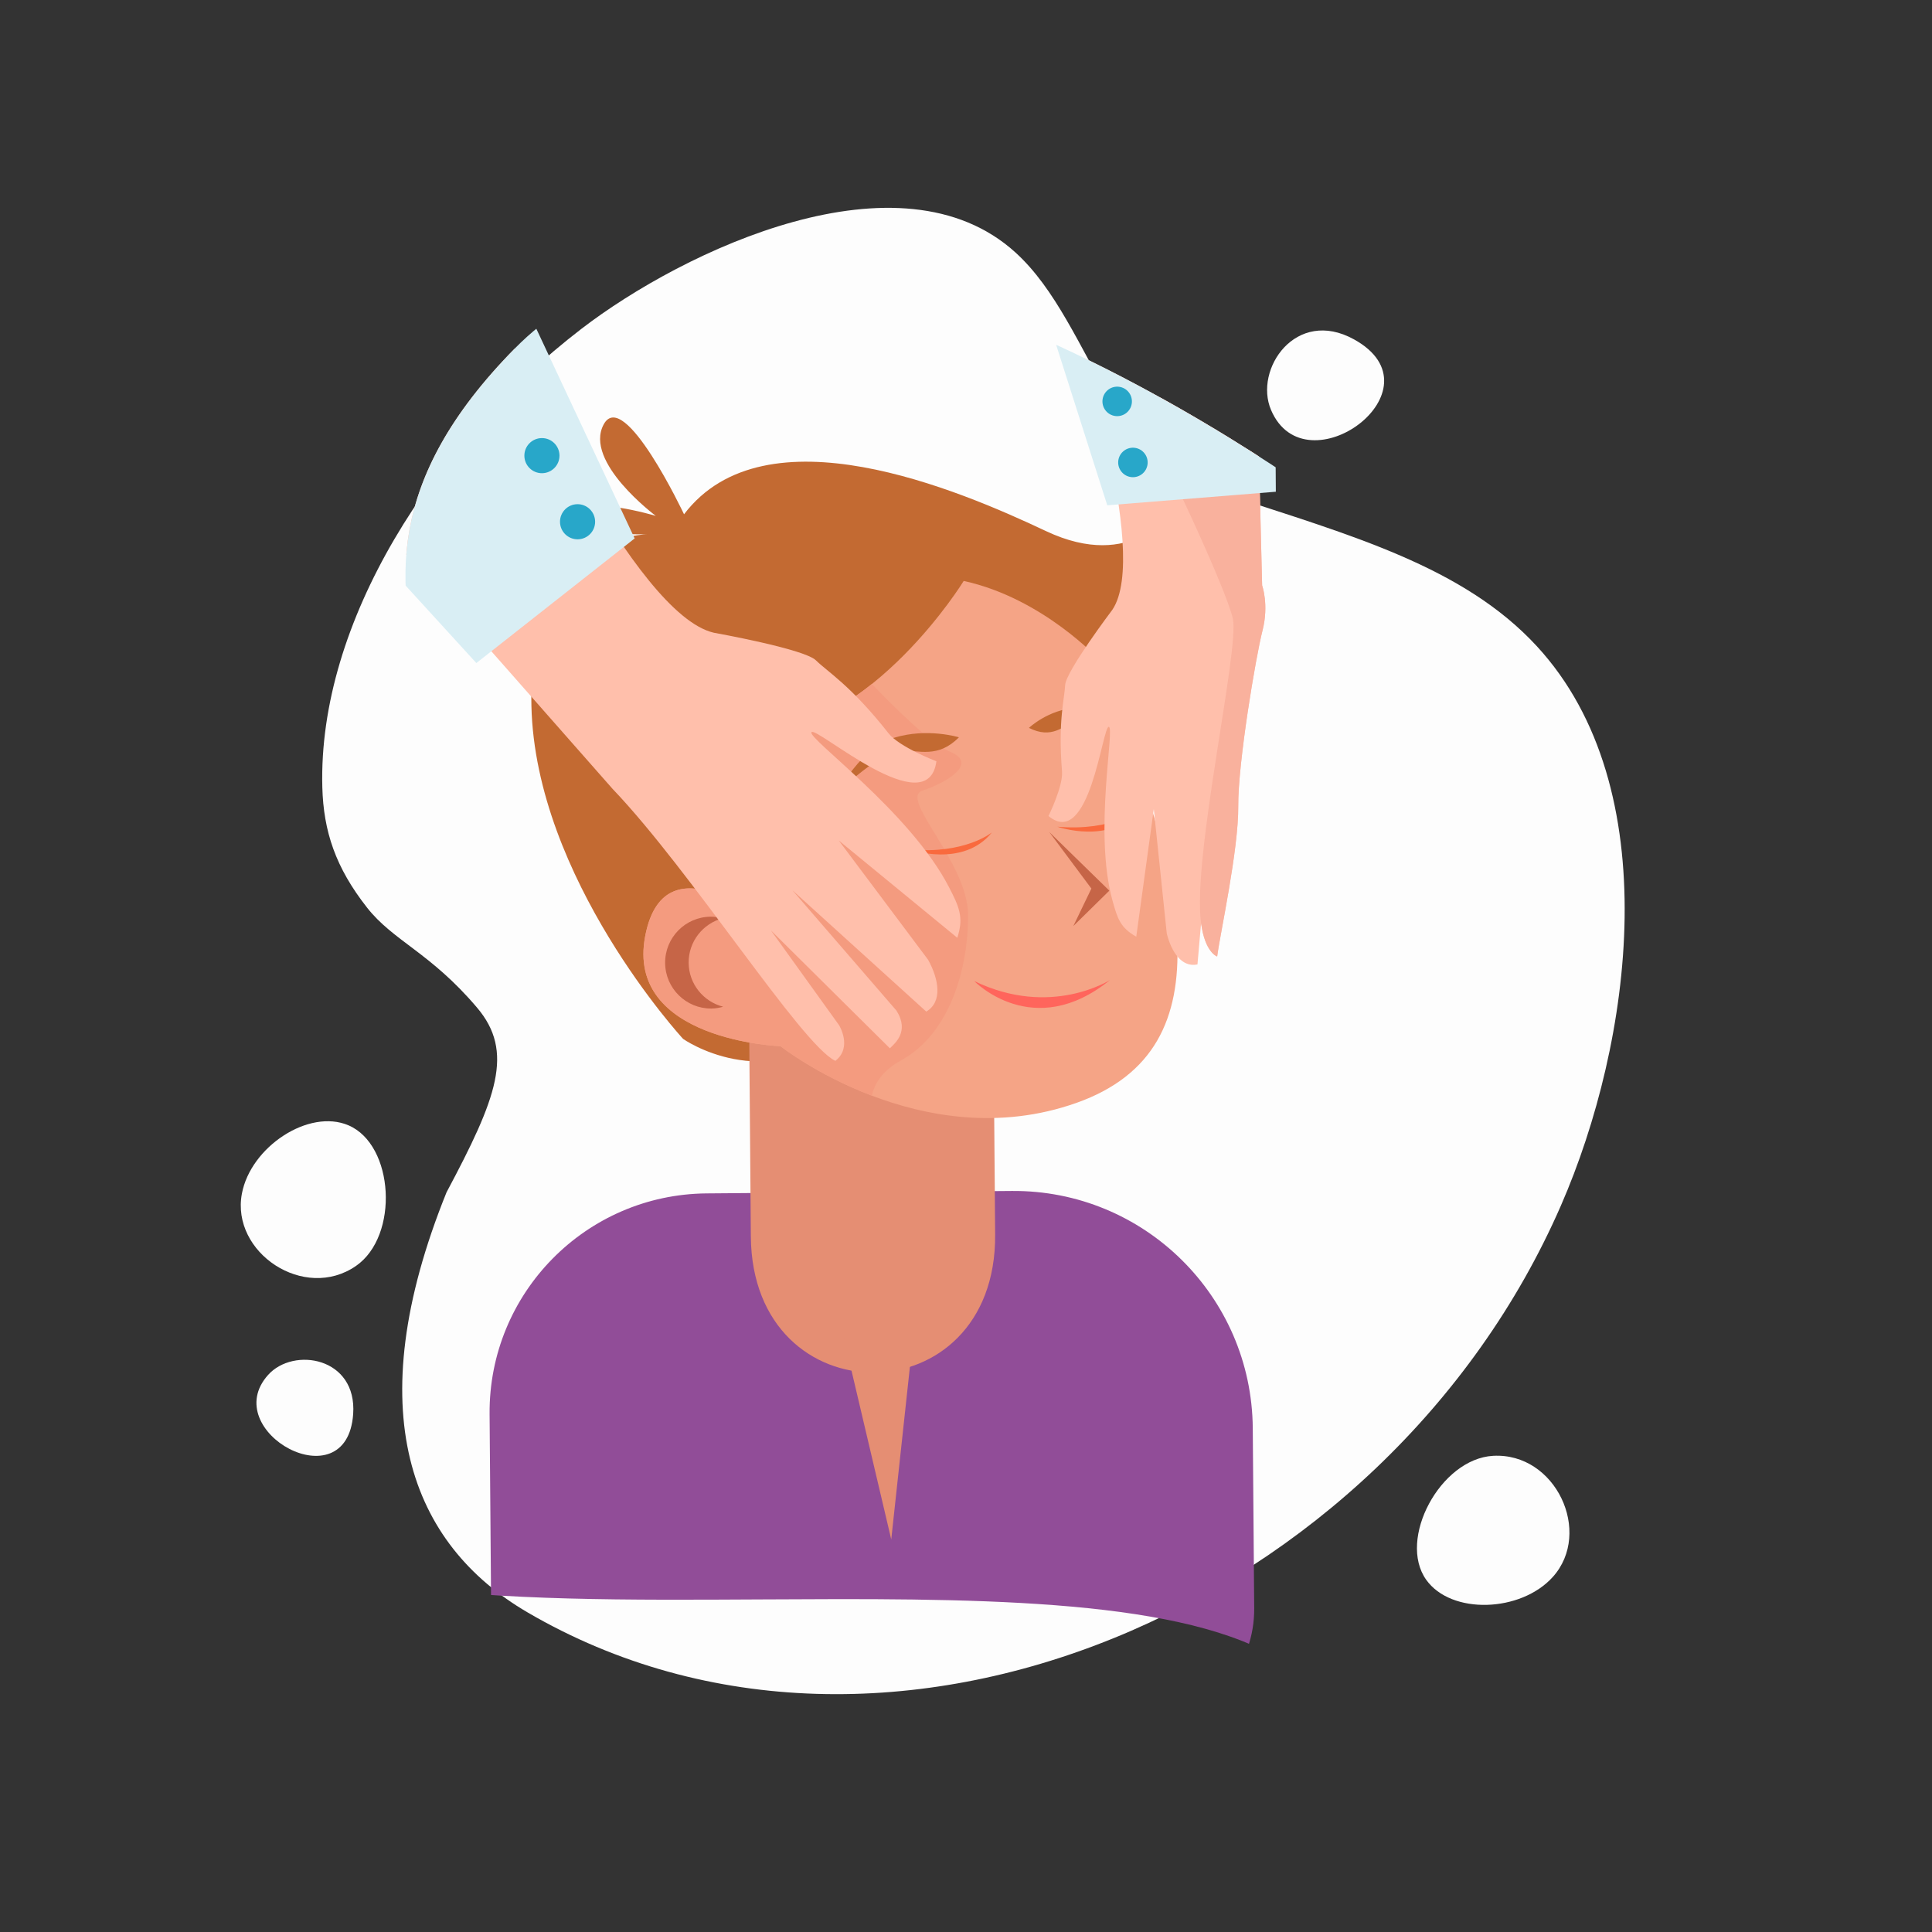 <?xml version="1.0" encoding="UTF-8" standalone="no"?>
<svg xmlns="http://www.w3.org/2000/svg" xmlns:xlink="http://www.w3.org/1999/xlink" xmlns:serif="http://www.serif.com/" width="100%" height="100%" viewBox="0 0 500 500" version="1.1" xml:space="preserve" style="fill-rule:evenodd;clip-rule:evenodd;stroke-linejoin:round;stroke-miterlimit:2;">
    <rect x="0" y="0" width="500" height="500" fill="#333333" stroke="none"/>
    <g transform="matrix(1,0,0,1,-1196.22,0)">
        <g id="TEXTS">
        </g>
        <g id="Artboard1" transform="matrix(0.979,0,0,1.271,481.082,138.796)">
            <rect x="730.468" y="-109.234" width="510.719" height="393.505" style="fill:none;"></rect>
            <g>
                <g transform="matrix(0.17,0,0,0.131,718.012,-84.856)">
                    <path d="M574.551,1037.86C576.377,1106.16 595.055,1162.51 644.094,1224.89C685.153,1277.11 742.436,1294.7 815.085,1380.29C873.45,1449.06 845.995,1520.6 767.691,1667.41C630.175,2007.6 712.02,2214.41 893.72,2320.38C1453.42,2646.83 2228.39,2311.54 2500.52,1688.14C2611.46,1433.99 2666.24,1039 2463.26,818.723C2348.92,694.641 2174.34,646.363 1980.04,582.782C1883.82,551.296 1837.86,501.125 1805.3,444.584C1750.68,349.746 1714.58,263.334 1652.67,206.87C1473.26,43.272 1136.44,203.15 977.476,325.243C745.841,503.147 567.693,781.669 574.551,1037.86Z" style="fill:rgb(253,253,253);"></path>
                </g>
                <g transform="matrix(0.144,0,0,0.111,767.175,-81.058)">
                    <path d="M2230.74,368.969C2396.98,460.708 2142.01,647.004 2078.5,498.535C2046.54,423.793 2124.26,310.195 2230.74,368.969Z" style="fill:rgb(253,253,253);"></path>
                </g>
                <g transform="matrix(0.144,0,0,0.111,736.483,-33.221)">
                    <path d="M611.755,1637.74C516.947,1703.29 382.069,1613.32 402.343,1505.19C418.494,1419.07 525.318,1348.66 598.047,1379.78C681.902,1415.65 691.513,1582.6 611.755,1637.74Z" style="fill:rgb(253,253,253);"></path>
                </g>
                <g transform="matrix(0.144,0,0,0.111,736.483,-33.221)">
                    <path d="M606.635,1909.42C595.262,2072.25 357.71,1940.85 450.504,1837.6C497.218,1785.62 613.932,1805.11 606.635,1909.42Z" style="fill:rgb(253,253,253);"></path>
                </g>
                <g transform="matrix(0.144,0,0,0.111,796.325,-49.875)">
                    <path d="M2283.55,2136.1C2398.62,2129.52 2466.92,2276.56 2393.29,2358.31C2334.65,2423.43 2206.79,2427.9 2160.91,2363.46C2108.01,2289.16 2186.75,2141.64 2283.55,2136.1Z" style="fill:rgb(253,253,253);"></path>
                </g>
            </g>
            <g transform="matrix(2.039,0,0,1.571,-274.881,-132.695)">
                <clipPath id="_clip1">
                    <path d="M667.452,81.783C667.452,81.783 593.725,25.658 559.8,60.128C525.876,94.6 565.577,114.47 550.075,145.953C534.573,177.438 513.635,176.6 520.31,206.031C524.076,222.629 557.681,222.443 591.78,222.256C618.148,222.112 644.81,221.968 658.198,229.584C688.9,247.05 737.093,132.352 667.452,81.783Z"></path>
                </clipPath>
                <g clip-path="url(#_clip1)">
                    <path d="M556.847,225.805C583.044,223.371 626.768,228.79 652.372,232.987C654.457,230.351 655.697,227.017 655.669,223.395L655.482,200.053C655.345,182.94 641.361,169.178 624.248,169.315L584.694,169.631C569.018,169.756 556.413,182.566 556.538,198.24L556.746,224.186C556.75,224.734 556.786,225.273 556.847,225.805Z" style="fill:rgb(145,77,152);fill-rule:nonzero;"></path>
                    <path d="M635.123,105.065C635.123,105.065 651.828,97.918 645.032,81.105C645.032,81.105 639.977,89.125 628.67,83.787C617.364,78.449 592.296,67.749 581.748,81.611C581.748,81.611 573.955,65.091 571.329,69.966C568.703,74.84 578.086,81.817 578.086,81.817C578.086,81.817 568.402,78.932 567.759,81.722C567.115,84.513 577.105,84.199 577.105,84.199C577.105,84.199 561.448,84.028 561.961,106.44C562.473,128.852 581.626,149.605 581.626,149.605C581.626,149.605 592.011,156.957 602.934,148.361C613.857,139.766 623.713,107.932 635.123,105.065Z" style="fill:rgb(195,106,50);fill-rule:nonzero;"></path>
                    <path d="M622.082,174.961C622.271,198.647 590.599,198.901 590.409,175.215L590.123,139.407L621.796,139.154L622.082,174.961Z" style="fill:rgb(229,142,115);fill-rule:nonzero;"></path>
                    <path d="M594.253,150.552C594.253,150.552 612.566,165.023 632.643,157.893C652.721,150.762 646.347,128.356 635.67,100.564C635.67,100.564 628.319,92.492 618.006,90.251C618.006,90.251 606.313,109.317 590.832,110.215C590.832,110.215 596.011,128.371 593.747,135.746C593.747,135.746 579.316,122.697 576.715,136.27C574.113,149.842 594.253,150.552 594.253,150.552Z" style="fill:rgb(245,164,134);fill-rule:nonzero;"></path>
                    <path d="M612.667,117.419C615.768,116.403 619.967,113.91 616.237,112.386C613.841,111.406 609.153,106.788 606.101,103.607C601.803,107.042 596.579,109.881 590.833,110.215C590.833,110.215 596.011,128.371 593.747,135.746C593.747,135.746 579.316,122.697 576.715,136.27C574.113,149.842 594.253,150.552 594.253,150.552C594.253,150.552 598.91,154.228 606.097,156.961C606.437,155.397 607.462,153.722 609.893,152.387C616.282,148.881 618.624,140.347 618.569,133.499C618.515,126.651 609.566,118.436 612.667,117.419Z" style="fill:rgb(244,155,127);fill-rule:nonzero;"></path>
                    <path d="M629.087,122.781L636.886,130.393L632.219,134.98L634.56,130.121L629.087,122.781Z" style="fill:rgb(198,101,71);fill-rule:nonzero;"></path>
                    <path d="M582.346,139.742C582.324,136.985 584.189,134.673 586.728,133.976C586.238,133.85 585.732,133.762 585.202,133.767C581.915,133.793 579.271,136.48 579.297,139.767C579.323,143.055 582.01,145.698 585.298,145.672C585.828,145.668 586.332,145.572 586.82,145.438C584.27,144.781 582.368,142.499 582.346,139.742Z" style="fill:rgb(198,101,71);fill-rule:nonzero;"></path>
                    <path d="M610.995,125.066C610.995,125.066 617.926,127.497 621.665,122.841C621.665,122.841 618.259,125.679 610.995,125.066Z" style="fill:rgb(249,106,62);fill-rule:nonzero;"></path>
                    <path d="M630.149,122.106C630.149,122.106 637.08,124.537 640.819,119.881C640.819,119.881 637.412,122.719 630.149,122.106Z" style="fill:rgb(249,106,62);fill-rule:nonzero;"></path>
                    <path d="M636.978,141.968C636.978,141.968 629.315,146.915 619.373,142.109C619.373,142.109 627.023,150.042 636.978,141.968Z" style="fill:rgb(255,101,92);fill-rule:nonzero;"></path>
                    <path d="M617.386,110.518C617.386,110.518 613.268,109.245 608.948,110.585C604.629,111.924 601.786,117.506 601.786,117.506C601.786,117.506 607.461,112.234 609.821,112.215C612.181,112.196 614.674,113.274 617.386,110.518Z" style="fill:rgb(195,106,50);fill-rule:nonzero;"></path>
                    <path d="M626.464,109.297C626.464,109.297 628.968,106.913 632.582,106.691C636.196,106.467 640.311,110.323 640.311,110.323C640.311,110.323 634.266,107.625 632.555,108.355C630.844,109.083 629.441,110.787 626.464,109.297Z" style="fill:rgb(195,106,50);fill-rule:nonzero;"></path>
                    <path d="M598.281,109.844C598.983,109.13 613.366,121.798 614.467,113.628C614.468,113.622 609.668,111.789 608.264,110.001C603.396,103.807 600.356,102.026 598.846,100.54C597.335,99.053 585.611,96.963 585.611,96.963C575.224,94.574 559.8,60.128 559.8,60.128L537.538,77.538L572.492,117.211C582.73,127.911 596.925,150.319 601.365,152.455C603.624,150.698 601.844,147.823 601.844,147.823L593.009,135.54L608.435,150.826C609.007,150.238 611.033,148.708 609.293,145.946L595.796,130.338L613.153,146.068C615.311,144.784 614.767,141.849 613.393,139.352L601.808,123.889L617.175,136.5C618.06,133.82 617.383,132.433 616.097,129.937C611.046,120.138 597.579,110.557 598.281,109.844Z" style="fill:rgb(255,191,171);fill-rule:nonzero;"></path>
                    <path d="M575.345,84.74L554.822,100.893L523.682,66.798L557.498,46.688L575.345,84.74Z" style="fill:rgb(217,238,244);fill-rule:nonzero;"></path>
                    <path d="M565.6,73.993C565.609,75.25 564.599,76.276 563.342,76.287C562.085,76.296 561.058,75.286 561.048,74.029C561.037,72.772 562.048,71.745 563.306,71.735C564.562,71.724 565.59,72.735 565.6,73.993Z" style="fill:rgb(40,167,201);fill-rule:nonzero;"></path>
                    <path d="M570.221,82.56C570.23,83.817 569.22,84.844 567.963,84.854C566.705,84.865 565.679,83.854 565.668,82.596C565.658,81.339 566.669,80.312 567.926,80.302C569.183,80.293 570.21,81.303 570.221,82.56Z" style="fill:rgb(40,167,201);fill-rule:nonzero;"></path>
                    <path d="M656.696,90.835L655.799,54.617L632.158,56.591C632.158,56.591 642.304,86.604 637.269,94.001C637.269,94.001 631.241,101.974 631.159,103.751C631.076,105.528 630.219,108.359 630.754,114.95C630.908,116.853 628.997,120.719 629.002,120.722C634.339,125.126 635.973,109.12 636.812,109.16C637.651,109.198 634.821,122.78 637.3,131.696C637.931,133.967 638.305,135.209 640.379,136.355L642.65,119.822L644.335,135.953C644.913,138.275 646.252,140.394 648.313,139.954L648.782,134.605C649.298,138.453 650.867,138.922 650.867,138.922C651.232,136.032 653.643,125.131 653.599,119.469C653.553,113.807 655.885,100.021 656.743,96.683C657.601,93.345 656.696,90.835 656.696,90.835Z" style="fill:rgb(255,191,171);fill-rule:nonzero;"></path>
                    <path d="M650.867,138.922C651.232,136.032 653.643,125.131 653.599,119.469C653.553,113.807 655.885,100.021 656.743,96.683C657.601,93.345 656.696,90.835 656.696,90.835L655.799,54.617L654.875,54.694L644.605,57.087L642.777,72.256C643.256,72.728 652.039,91.17 652.904,95.159C653.768,99.149 647.608,126.061 648.782,134.605C649.298,138.453 650.867,138.922 650.867,138.922Z" style="fill:rgb(249,177,157);fill-rule:nonzero;"></path>
                    <path d="M636.619,80.446L658.473,78.689L658.207,39.929L625.909,46.829L636.619,80.446Z" style="fill:rgb(217,238,244);fill-rule:nonzero;"></path>
                    <path d="M636.492,68.267C637.203,69.047 638.411,69.103 639.191,68.393C639.971,67.682 640.027,66.473 639.316,65.694C638.605,64.914 637.397,64.858 636.617,65.568C635.838,66.279 635.781,67.488 636.492,68.267Z" style="fill:rgb(40,167,201);fill-rule:nonzero;"></path>
                    <path d="M638.533,76.18C639.243,76.961 640.452,77.016 641.232,76.305C642.012,75.595 642.068,74.386 641.357,73.606C640.646,72.827 639.438,72.77 638.658,73.481C637.878,74.192 637.822,75.4 638.533,76.18Z" style="fill:rgb(40,167,201);fill-rule:nonzero;"></path>
                    <path d="M611.497,187.815L608.613,214.485L602.35,187.888L611.497,187.815Z" style="fill:rgb(229,142,115);fill-rule:nonzero;"></path>
                </g>
            </g>
        </g>
        <g id="OBJECTS">
        </g>
    </g>
</svg>
